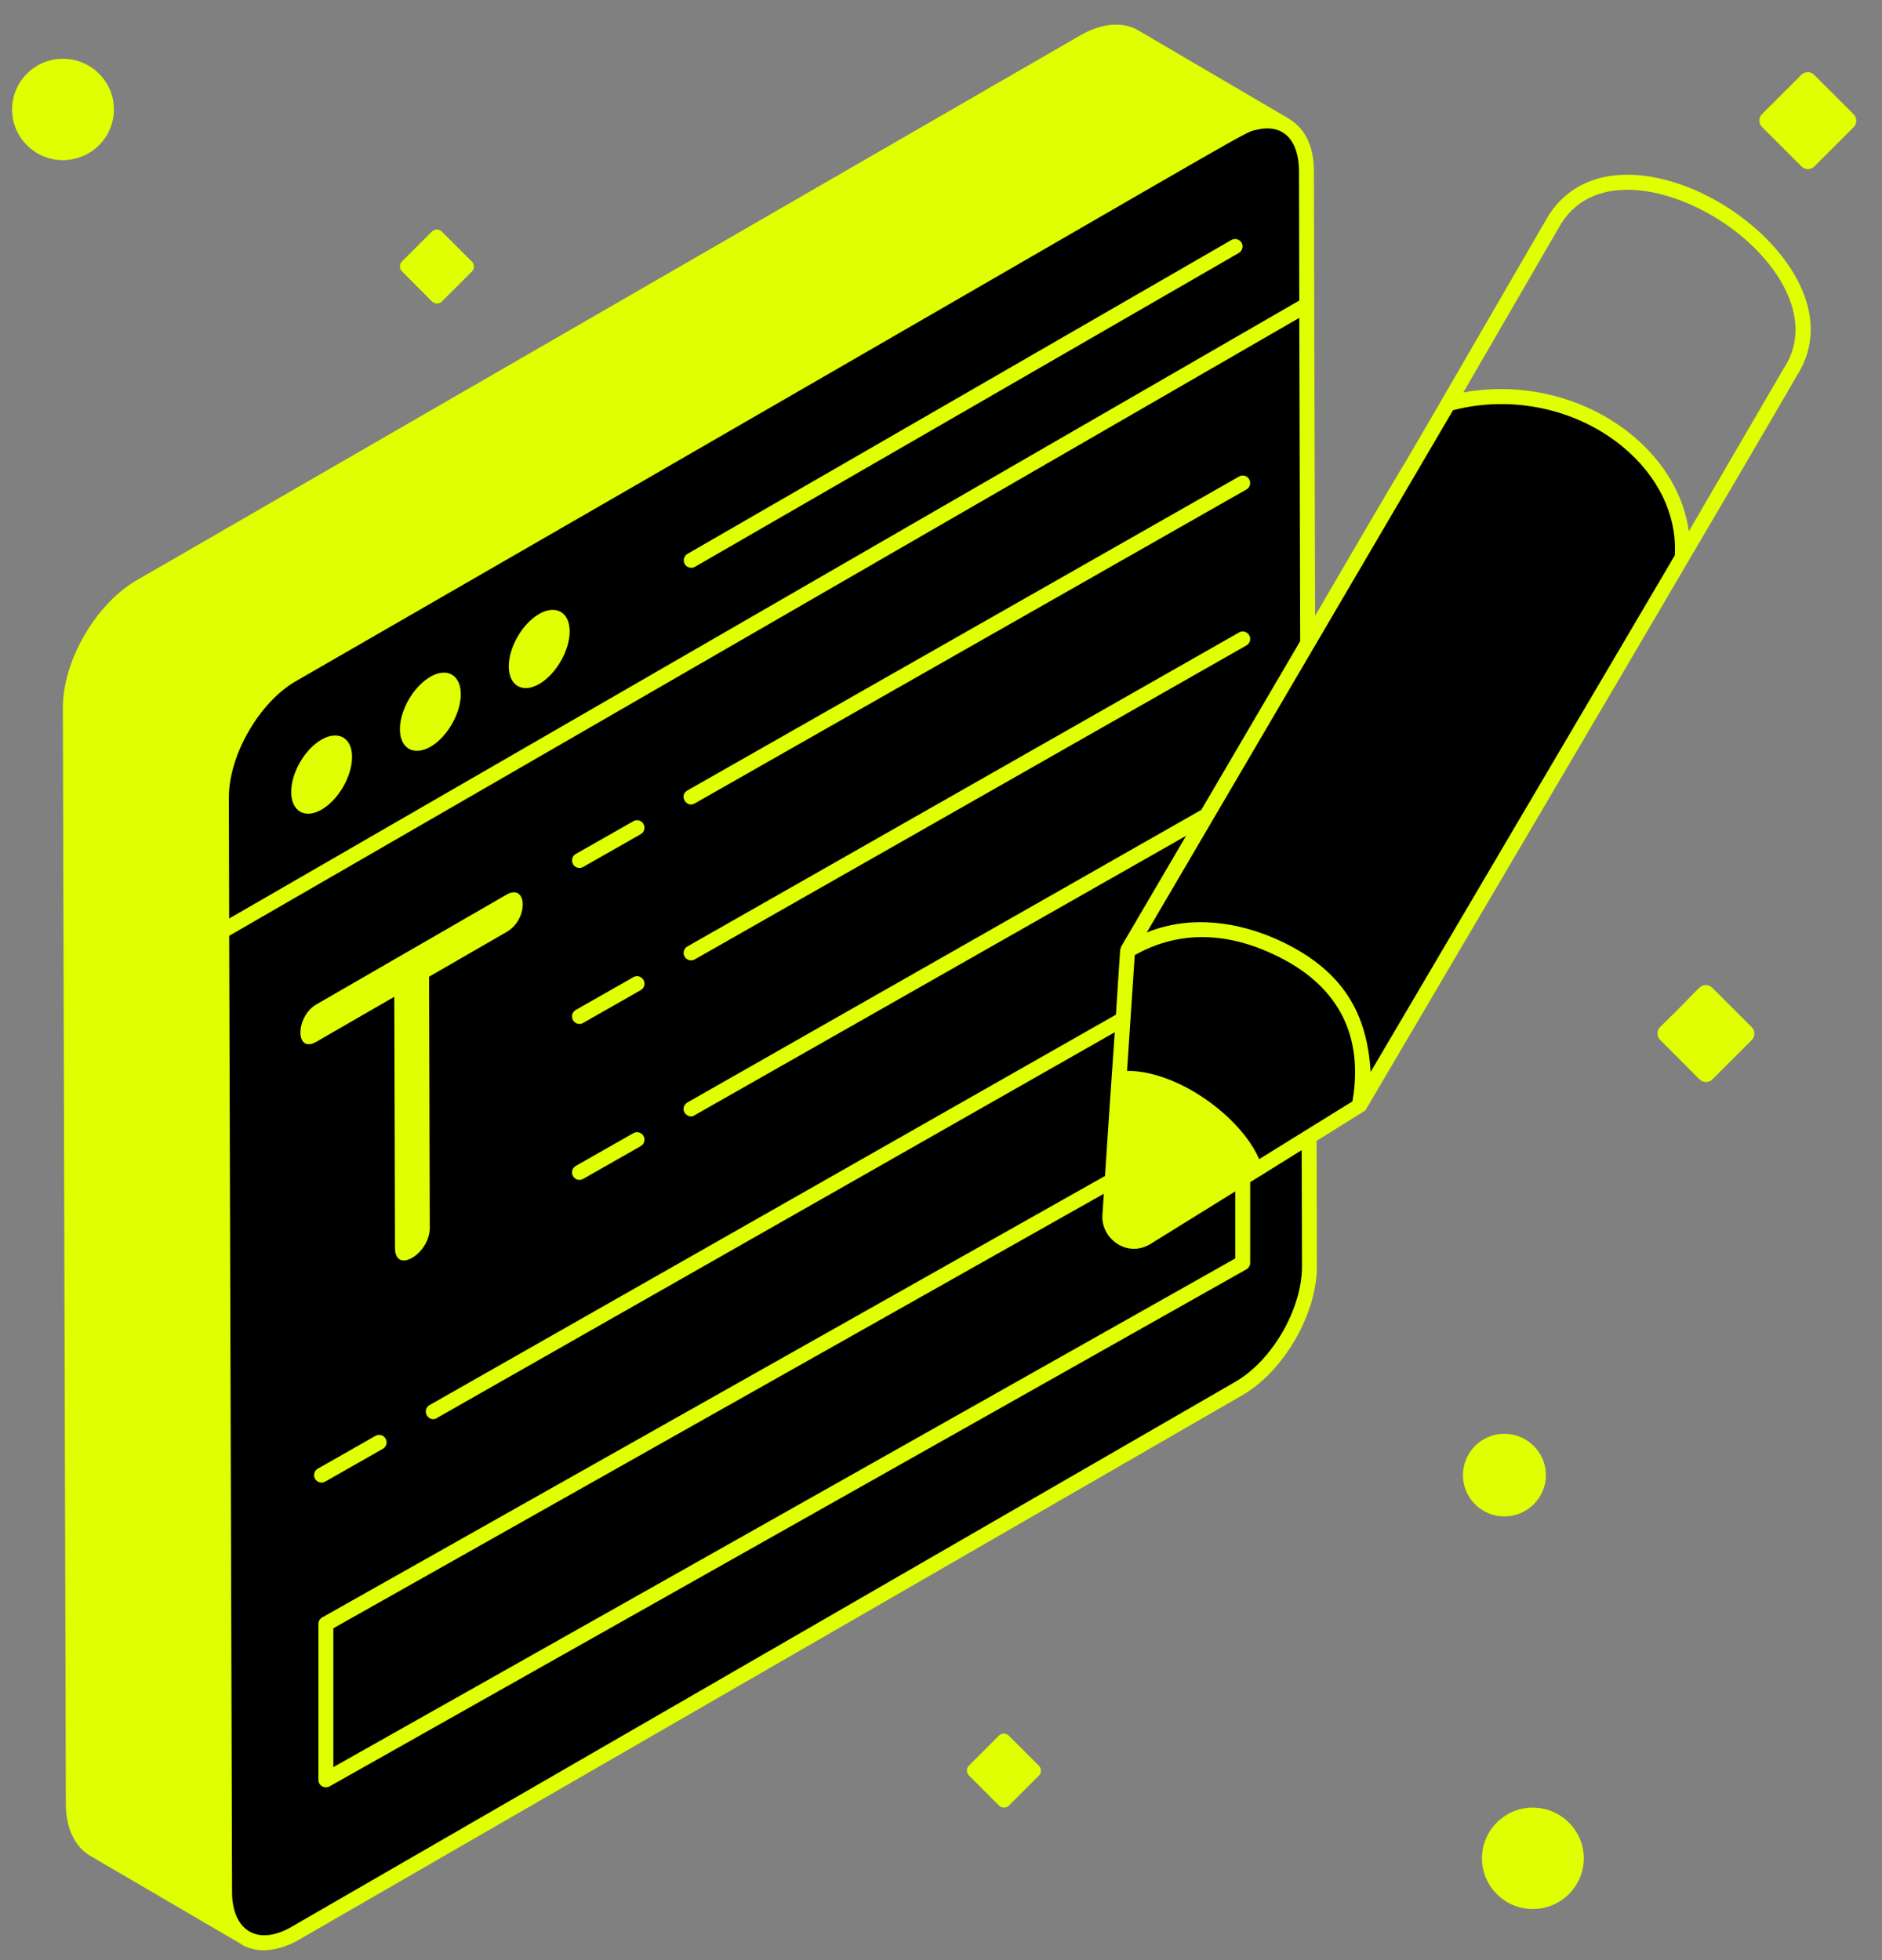 <?xml version="1.0" encoding="UTF-8"?>
<svg xmlns="http://www.w3.org/2000/svg" width="72" height="75" viewBox="0 0 72 75" fill="none">
  <rect x="0" y="0" width="72" height="75" fill="#808080" stroke="none"/>
  <path d="M43.314 36.111L55.47 15.498C58.43 14.72 60.865 15.823 61.712 16.472C63.738 17.661 64.446 20.003 64.546 21.025L52.095 41.862C52.615 38.852 50.608 37.123 49.54 36.635C47.198 35.093 44.413 35.643 43.314 36.111Z" fill="black"></path>
  <path d="M42.763 41.322L43.197 36.301C45.445 34.846 48.279 35.86 49.416 36.549C52.16 37.987 52.35 40.936 52.102 42.231L48.114 44.71C46.593 41.983 43.913 41.315 42.763 41.322Z" fill="black"></path>
  <path d="M7.773 72.437V26.589L47.355 4.248L49.518 4.969L49.966 6.138L50.083 24.34L43.262 36.169L42.424 46.751L43.438 47.413L50.103 43.555V48.485C50.274 50.512 48.641 52.318 47.803 52.967L11.887 73.644L10.289 74.384C9.136 74.525 8.131 73.145 7.773 72.437Z" fill="black"></path>
  <path d="M12.298 28.301C11.66 28.669 11.138 29.566 11.14 30.305C11.143 31.045 11.668 31.345 12.306 30.977C12.943 30.609 13.471 29.701 13.469 28.961C13.467 28.221 12.935 27.933 12.298 28.301ZM16.463 25.896C15.825 26.264 15.297 27.165 15.3 27.904C15.301 28.644 15.833 28.94 16.471 28.572C17.108 28.204 17.63 27.299 17.628 26.56C17.626 25.82 17.101 25.528 16.463 25.896ZM20.622 23.495C19.985 23.863 19.463 24.76 19.464 25.499C19.466 26.239 19.992 26.539 20.63 26.171C21.267 25.803 21.796 24.895 21.794 24.155C21.791 23.415 21.259 23.127 20.622 23.495ZM47.109 9.183L26.301 21.192C26.165 21.271 26.118 21.447 26.196 21.583C26.277 21.72 26.452 21.765 26.587 21.688L47.395 9.678C47.531 9.599 47.578 9.424 47.499 9.287C47.418 9.15 47.243 9.104 47.109 9.183ZM15.084 38.14L15.112 47.754C15.114 48.779 16.445 47.964 16.442 46.986L16.415 37.372L19.378 35.661C20.244 35.162 20.169 33.775 19.374 34.234L12.101 38.433C11.302 38.894 11.28 40.338 12.105 39.86L15.084 38.14ZM26.58 30.741L47.685 18.729C47.822 18.652 47.869 18.477 47.791 18.34C47.712 18.201 47.536 18.154 47.401 18.234L26.297 30.246C26.135 30.337 26.122 30.506 26.191 30.631C26.261 30.757 26.414 30.837 26.58 30.741ZM22.31 33.172L24.512 31.918C24.649 31.841 24.696 31.666 24.618 31.529C24.54 31.39 24.364 31.342 24.229 31.423L22.027 32.676C21.889 32.753 21.843 32.928 21.921 33.066C21.999 33.204 22.175 33.25 22.31 33.172ZM26.58 36.709L47.685 24.696C47.822 24.619 47.869 24.444 47.791 24.307C47.712 24.168 47.536 24.12 47.401 24.201L26.297 36.214C26.16 36.291 26.113 36.466 26.191 36.603C26.269 36.742 26.445 36.787 26.58 36.709ZM22.31 39.14L24.512 37.886C24.649 37.809 24.696 37.634 24.618 37.497C24.54 37.358 24.364 37.311 24.229 37.391L22.027 38.644C21.889 38.721 21.843 38.897 21.921 39.034C21.999 39.172 22.175 39.218 22.31 39.14ZM22.31 45.108L24.512 43.854C24.649 43.777 24.696 43.602 24.618 43.465C24.54 43.326 24.364 43.279 24.229 43.359L22.027 44.612C21.889 44.689 21.843 44.865 21.921 45.002C21.999 45.14 22.175 45.186 22.31 45.108ZM12.443 56.69L14.646 55.436C14.784 55.359 14.831 55.184 14.752 55.047C14.674 54.909 14.498 54.861 14.363 54.941L12.16 56.195C12.023 56.272 11.976 56.447 12.054 56.584C12.132 56.723 12.308 56.768 12.443 56.69Z" fill="#E0FF01"></path>
  <path d="M66.171 7.99C63.895 6.498 60.759 5.932 59.258 8.218C50.275 23.731 56.52 12.915 50.312 23.562L50.278 11.67C50.278 11.553 50.266 6.211 50.267 6.542C50.267 5.751 50.019 4.977 49.339 4.563C49.336 4.562 49.336 4.558 49.333 4.556C49.33 4.554 49.327 4.551 49.324 4.55L43.542 1.159C42.949 0.814 42.141 0.886 41.331 1.352L5.257 22.186C3.677 23.084 2.382 25.292 2.405 27.124C2.444 41.295 2.472 51.463 2.519 69.02C2.519 69.939 2.86 70.665 3.453 71.01L9.211 74.376C9.225 74.384 9.234 74.397 9.247 74.405C9.919 74.802 10.774 74.607 11.452 74.211L47.525 53.387C49.113 52.473 50.392 50.257 50.38 48.441L50.369 43.654C50.484 43.583 52.313 42.44 52.197 42.512C52.22 42.501 52.243 42.478 52.254 42.455C68.728 14.475 68.793 14.286 68.726 14.4C70.214 12.122 68.439 9.479 66.171 7.99ZM52.437 41.015C52.301 38.782 51.4 37.124 48.927 35.976C47.357 35.263 45.552 35.007 43.893 35.67C43.893 35.681 43.882 35.681 43.871 35.681L55.588 15.697C57.824 15.112 60.295 15.632 62.058 17.076C63.434 18.203 64.164 19.721 64.073 21.25C48.127 48.336 53.627 38.994 52.437 41.015ZM68.235 14.104L64.61 20.329C64.422 18.955 63.656 17.647 62.42 16.635C61.028 15.496 59.232 14.886 57.426 14.886C56.943 14.886 56.459 14.929 55.981 15.018C56.048 14.902 59.987 8.105 59.748 8.518C61.045 6.536 63.916 7.191 65.859 8.472C67.833 9.747 69.531 12.128 68.243 14.095L68.243 14.096C68.239 14.099 68.235 14.104 68.235 14.104ZM49.707 11.499L8.767 35.145C8.767 35.029 8.755 30.199 8.756 30.507C8.756 28.88 9.93 26.864 11.317 26.065C49.366 4.139 47.435 5.126 48.075 4.966C49.157 4.704 49.696 5.445 49.696 6.553C49.696 6.668 49.708 11.828 49.707 11.499ZM49.809 48.441C49.821 50.074 48.667 52.073 47.239 52.884L11.166 73.719C9.807 74.51 8.878 73.81 8.878 72.403L8.768 35.806L49.707 12.162L49.741 24.533L45.96 30.987L26.302 42.181C26.164 42.261 26.107 42.432 26.187 42.569C26.277 42.713 26.453 42.764 26.575 42.672L45.377 31.98C45.094 32.463 42.747 36.469 42.897 36.213L42.888 36.229C42.88 36.242 42.884 36.257 42.879 36.271C42.869 36.3 42.853 36.329 42.853 36.355C42.831 36.694 42.684 38.952 42.694 38.811V38.823L16.432 53.764C16.295 53.844 16.249 54.015 16.329 54.152C16.375 54.243 16.478 54.301 16.569 54.301C16.615 54.301 16.672 54.289 16.718 54.255L42.648 39.497C42.393 43.102 42.517 41.421 42.275 44.995L12.327 61.887C12.238 61.937 12.182 62.033 12.182 62.135V68.103C12.182 68.323 12.419 68.459 12.608 68.352L47.683 48.569C47.772 48.518 47.828 48.422 47.828 48.32V45.234C48.043 45.1 49.918 43.934 49.798 44.009L49.809 48.441ZM42.175 46.492C42.115 47.388 43.12 48.146 44.013 47.598L44.015 47.597C45.175 46.878 45.993 46.371 47.257 45.587V48.152L12.753 67.615V62.303L42.229 45.676L42.175 46.492ZM48.172 44.353C47.487 42.754 45.093 40.971 43.118 40.973C43.126 40.856 43.42 36.43 43.412 36.547C45.165 35.554 47.041 35.699 48.803 36.554C51.006 37.61 52.21 39.411 51.741 42.142C51.621 42.216 48.056 44.424 48.172 44.353ZM4.358 4.188C4.358 3.118 3.482 2.248 2.404 2.248C1.334 2.248 0.463 3.118 0.463 4.188C0.463 5.258 1.334 6.128 2.404 6.128C3.482 6.128 4.358 5.258 4.358 4.188ZM58.637 69.165C57.568 69.165 56.697 70.035 56.697 71.105C56.697 72.175 57.568 73.045 58.637 73.045C59.715 73.045 60.591 72.175 60.591 71.105C60.591 70.035 59.715 69.165 58.637 69.165ZM59.142 56.442C59.142 55.571 58.428 54.861 57.549 54.861C56.678 54.861 55.968 55.571 55.968 56.442C55.968 57.314 56.678 58.023 57.549 58.023C58.428 58.023 59.142 57.314 59.142 56.442ZM65.508 37.795C65.442 37.729 65.353 37.692 65.26 37.692C65.007 37.692 65.051 37.804 63.513 39.295C63.376 39.432 63.376 39.654 63.513 39.791L65.017 41.298C65.085 41.364 65.173 41.401 65.267 41.401C65.361 41.401 65.45 41.364 65.515 41.298L67.015 39.798C67.152 39.662 67.152 39.439 67.015 39.302L65.508 37.795ZM70.914 4.371L69.408 2.866C69.341 2.799 69.254 2.762 69.16 2.762C69.066 2.762 68.978 2.799 68.911 2.866L67.412 4.364C67.274 4.501 67.274 4.725 67.412 4.861L68.919 6.367C68.984 6.434 69.073 6.47 69.167 6.47C69.261 6.47 69.35 6.434 69.415 6.367L70.914 4.868C71.051 4.732 71.051 4.508 70.914 4.371ZM38.593 66.411C38.542 66.36 38.475 66.332 38.403 66.332C38.332 66.332 38.265 66.36 38.214 66.411L37.069 67.556C36.964 67.661 36.964 67.831 37.069 67.935L38.218 69.086C38.27 69.137 38.337 69.165 38.409 69.165C38.48 69.165 38.548 69.137 38.598 69.086L39.744 67.941C39.849 67.837 39.849 67.666 39.744 67.561L38.593 66.411ZM16.527 11.535C16.579 11.586 16.646 11.614 16.718 11.614C16.789 11.614 16.857 11.586 16.907 11.535L18.053 10.39C18.158 10.286 18.158 10.115 18.053 10.01L16.902 8.86C16.851 8.809 16.784 8.781 16.712 8.781C16.641 8.781 16.574 8.809 16.522 8.86L15.378 10.005C15.273 10.11 15.273 10.28 15.378 10.384L16.527 11.535Z" fill="#E0FF01"></path>
</svg>
